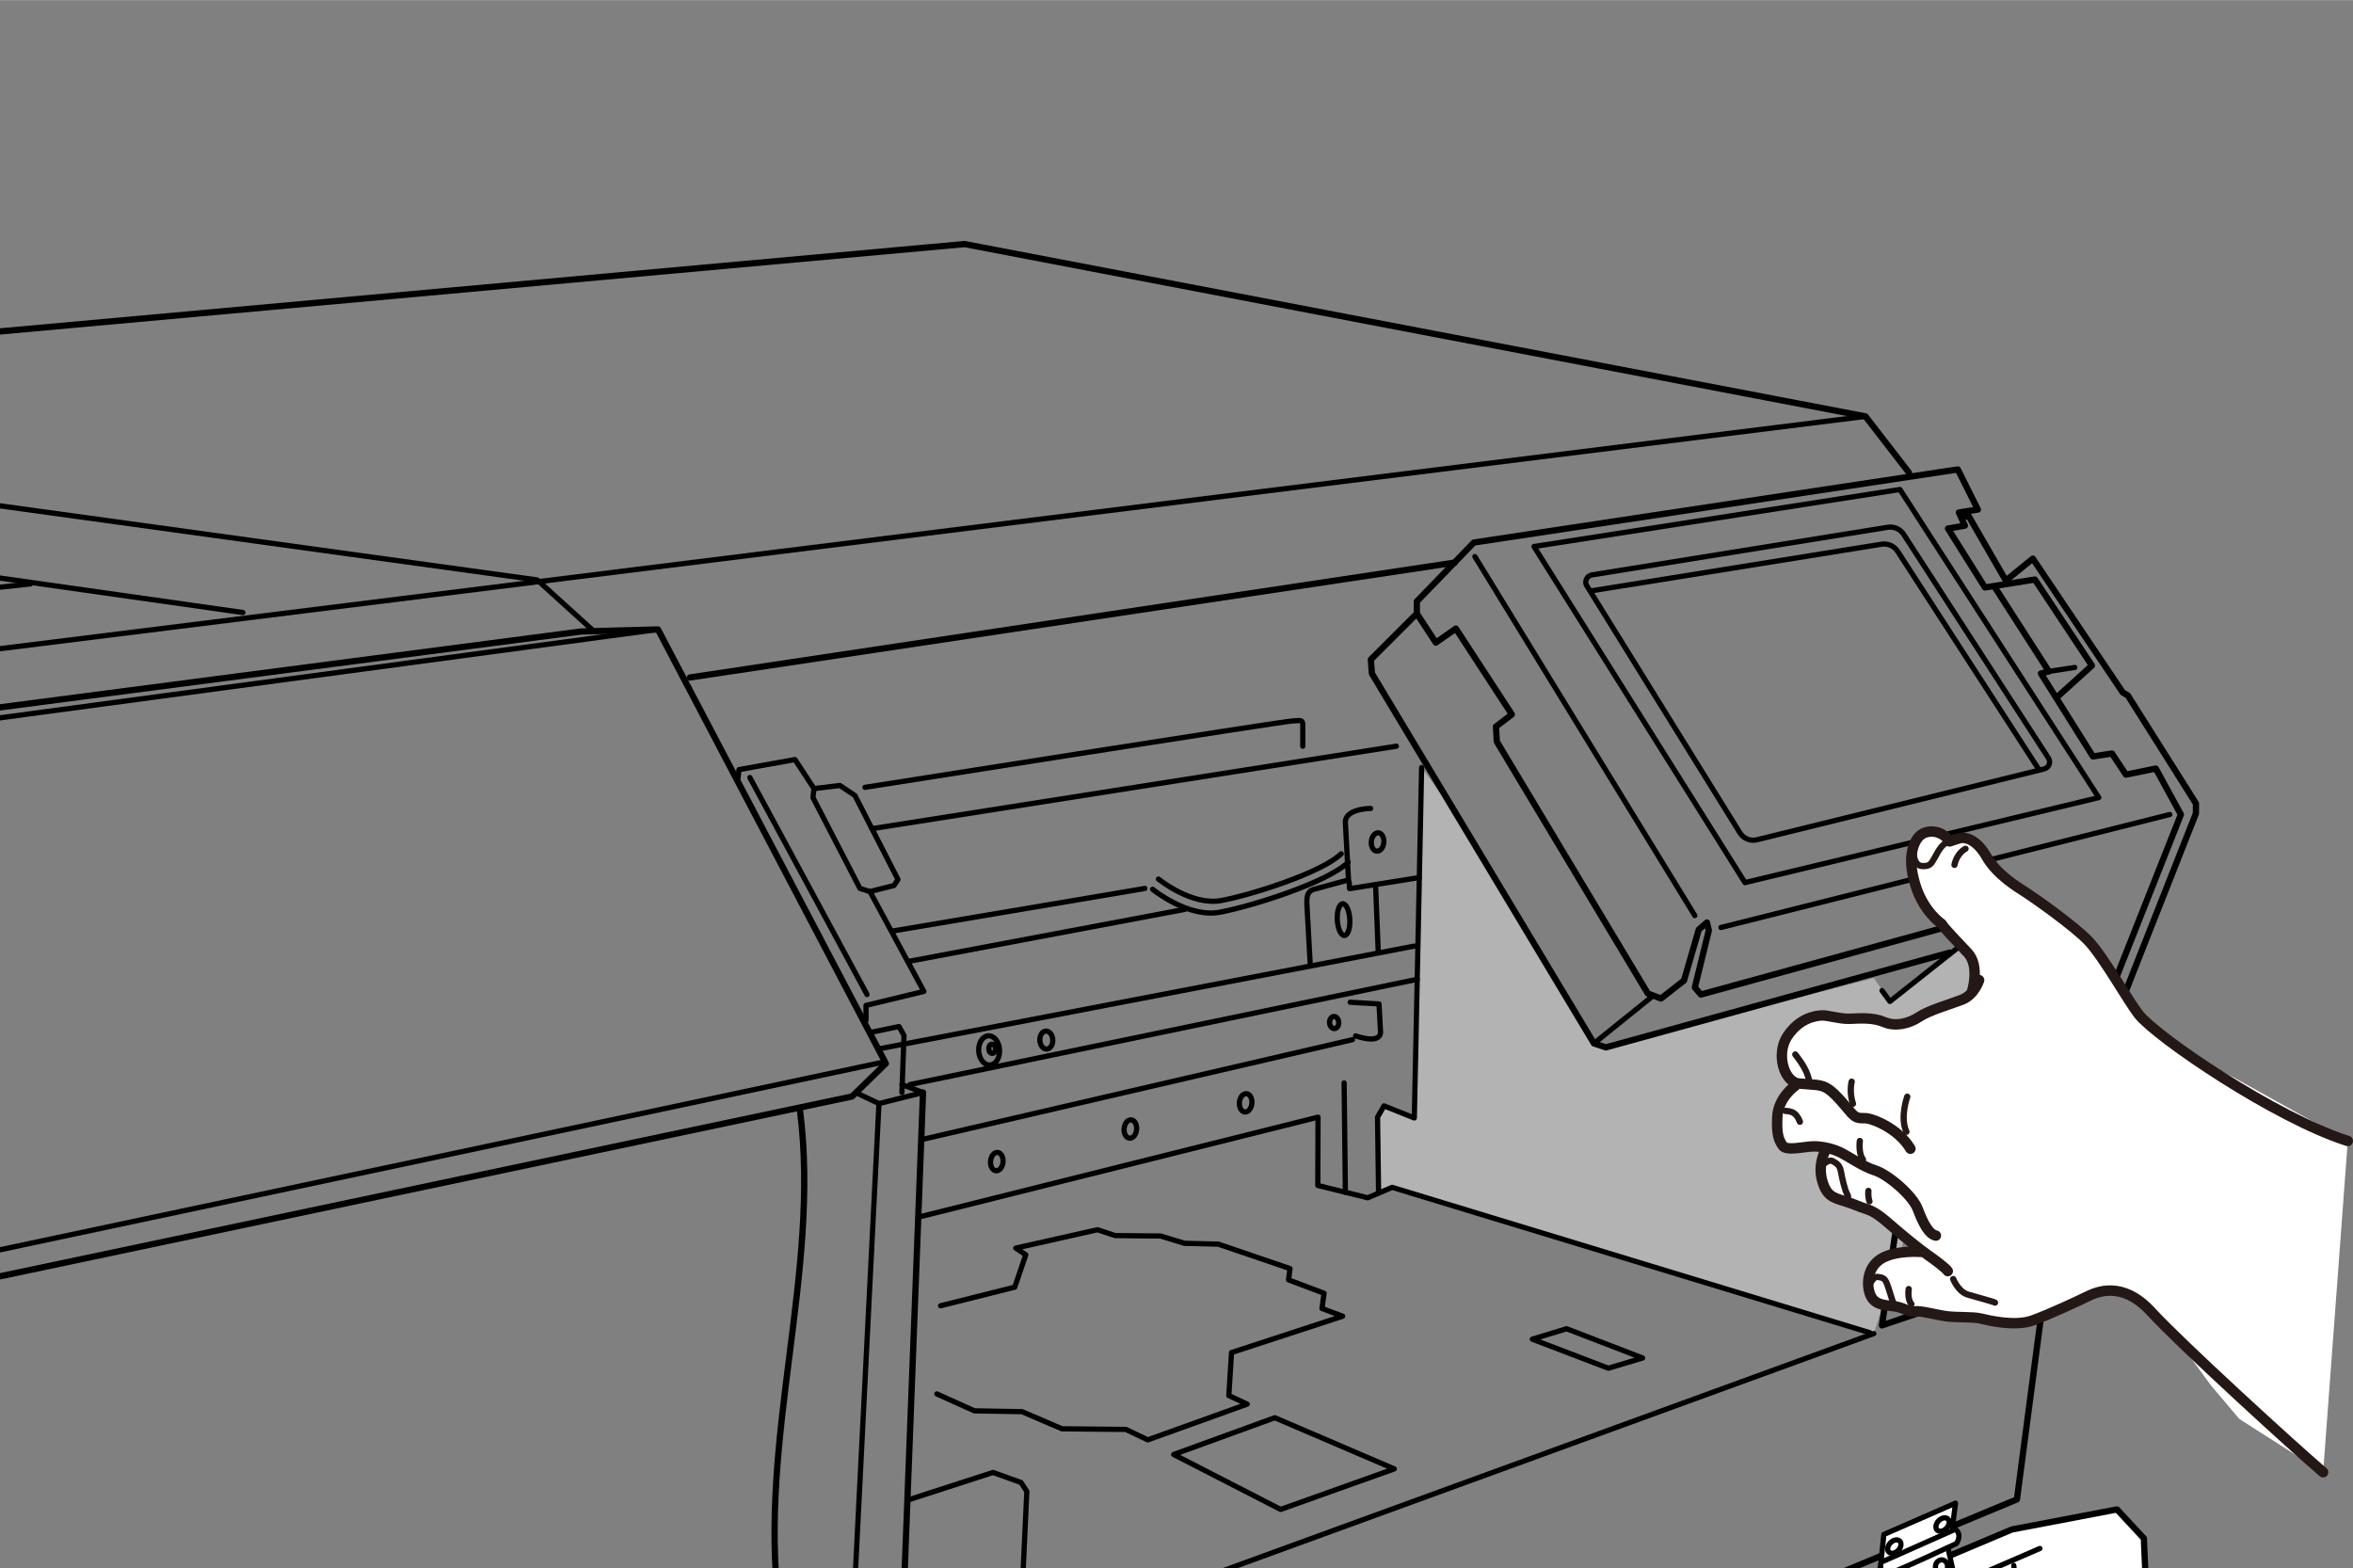 <?xml version="1.0" encoding="UTF-8"?><svg id="_レイヤー_5" xmlns="http://www.w3.org/2000/svg" width="39.74mm" height="26.49mm" xmlns:xlink="http://www.w3.org/1999/xlink" viewBox="0 0 112.65 75.08"><rect x="0" y="0" width="112.65" height="75.08" fill="#808080" stroke="none"/><defs><style>.cls-1,.cls-2,.cls-3{stroke-width:0px;}.cls-1,.cls-4,.cls-5,.cls-6,.cls-7{fill:none;}.cls-2{fill:#b3b3b3;}.cls-8,.cls-4{stroke-width:.25px;}.cls-8,.cls-4,.cls-9,.cls-5{stroke:#000;}.cls-8,.cls-4,.cls-9,.cls-5,.cls-6,.cls-7{stroke-linecap:round;stroke-linejoin:round;}.cls-8,.cls-9,.cls-3{fill:#fff;}.cls-9,.cls-5,.cls-6{stroke-width:.3px;}.cls-10{clip-path:url(#clippath);}.cls-6,.cls-7{stroke:#231815;}.cls-7{stroke-width:.5px;}</style><clipPath id="clippath"><rect class="cls-1" width="112.65" height="75.08"/></clipPath></defs><g class="cls-10"><polyline class="cls-2" points="69.87 39.22 76.31 49.95 76.88 50.14 89.71 46.82 90.48 47.94 94.67 44.77 95.25 45.1 95.78 45.01 89.71 63.84 66.65 56.84 66 57.12 65.95 53.48 66.26 52.94 67.71 53.52 68.06 36.74"/><polyline class="cls-5" points="93.93 24.72 94.26 24.72 96.03 27.79 97.32 26.74 101.63 33.15 101.87 33.29 105.13 38.46 105.13 38.94 98.76 55.08 96.56 71.78 49.69 91.27"/><path class="cls-9" d="m107.52,100.82c-.59-1.81-1.71-5.57-2.92-11.13-1.77-8.14-1.96-16.04-1.96-16.04l-1.29-1.39-5.03.96-51.61,21.73.62,5.87"/><polyline class="cls-4" points="45.57 96.77 47.01 96.01 97.66 74.13"/><path class="cls-4" d="m96.41,74.94c.82,8.59,2.8,17.13,4.92,25.47"/><polyline class="cls-5" points="91.39 22.62 89.31 19.93 46.18 11.68 -36.3 19.15 -36.3 25.8"/><line class="cls-4" x1="76.31" y1="49.95" x2="79.04" y2="47.75"/><polyline class="cls-5" points="93.35 45.6 76.88 50.14 76.31 49.95 65.68 32.24 65.63 31.57 67.83 29.37 67.83 28.79 70.56 25.97 93.73 22.47 94.69 24.39 93.78 24.53 94.07 25.16 93.26 25.3 95.03 28.12 97.42 27.74 100.15 31.86 98.57 33.29"/><polyline class="cls-5" points="95.51 28.12 98.09 32.14 97.71 32.24 100.2 36.21 101.11 36.07 101.78 37.08 103.21 36.79 104.41 38.99 97.28 56.99 96.65 61.11 94.21 62.02 94.74 58.43 94.02 58.67 93.49 62.3 90.1 63.45 90.72 59.14 96.41 43.49 81.43 47.61 81.14 47.27 81.81 44.54 81.72 44.16 81.33 44.5 80.62 46.94 79.52 47.8 78.89 47.56 71.66 35.5 71.62 34.78 72.38 34.2 69.7 30.09 68.74 30.76 67.83 29.37"/><line class="cls-4" x1="98.09" y1="32.14" x2="99.33" y2="31.95"/><line class="cls-4" x1="82.39" y1="44.4" x2="103.88" y2="38.99"/><line class="cls-4" x1="70.61" y1="26.64" x2="81.14" y2="43.83"/><polygon class="cls-4" points="73.44 26.16 83.54 42.25 100.48 38.18 90.96 23.43 73.44 26.16"/><path class="cls-4" d="m75.97,28.04l7.33,11.83c.17.27.5.41.81.33l13.75-3.39c.23-.06.34-.32.21-.52l-6.93-10.71c-.17-.26-.47-.39-.77-.34l-14.16,2.28c-.24.04-.37.32-.24.53Z"/><path class="cls-4" d="m97.6,36.82l-6.75-10.43c-.17-.26-.47-.39-.77-.34l-13.82,2.22"/><polyline class="cls-4" points="90.1 47.42 90.48 47.94 94.83 44.5 95.41 44.83 95.94 44.74"/><line class="cls-4" x1="89.71" y1="63.84" x2="48.88" y2="78.72"/><polyline class="cls-4" points="43.56 71.78 47.54 70.49 48.88 70.97 49.16 71.4 48.69 81.41"/><polyline class="cls-4" points="38.97 37.75 40.21 37.6 40.93 38.08 42.99 42.1 42.8 42.39 41.65 42.68 41.17 42.53 38.92 38.18 38.97 37.75 38.06 36.36 35.38 36.84 35.33 37.27"/><polyline class="cls-4" points="41.65 42.68 44.23 47.46 41.46 48.13 41.46 48.85"/><line class="cls-4" x1="35.9" y1="37.22" x2="41.51" y2="47.61"/><polyline class="cls-5" points="-47.99 71.23 40.79 52.49 42.41 50.91 31.5 30.13 27.81 30.23 -52.78 40.75"/><line class="cls-4" x1="42.22" y1="50.86" x2="-49.14" y2="70.27"/><line class="cls-4" x1="-52.54" y1="41.42" x2="31.5" y2="30.13"/><line class="cls-5" x1="33.03" y1="32.43" x2="69.65" y2="26.93"/><polyline class="cls-4" points="-35.32 19.34 25.72 27.76 28.39 30.18"/><line class="cls-4" x1="-53.71" y1="37.74" x2="89.31" y2="19.93"/><polyline class="cls-4" points="41.65 49.43 43.04 49.14 43.28 49.57 43.18 52.3"/><polyline class="cls-4" points="43.18 51.92 44.19 52.3 42.08 52.83 41.07 52.35"/><polyline class="cls-5" points="44.19 52.3 43.18 78.63 43.04 81.6 42.51 94.28 41.74 94.62"/><polyline class="cls-8" points="93.26 74.11 93.6 75.64 90.39 77.1 90 75.09"/><path class="cls-8" d="m93.47,73.13l.15-1.17-3.43,1.5-.16,1.53s.02.46.44.33,3.2-1.43,3.2-1.43c0,0,.36-.53-.2-.75Z"/><line class="cls-4" x1="93.5" y1="73.26" x2="90.08" y2="74.78"/><ellipse class="cls-4" cx="93" cy="72.98" rx=".37" ry=".26" transform="translate(-24.14 88.9) rotate(-45.86)"/><ellipse class="cls-4" cx="90.69" cy="74.04" rx=".37" ry=".26" transform="translate(-25.6 87.56) rotate(-45.86)"/><ellipse class="cls-4" cx="92.95" cy="75.01" rx=".33" ry=".29" transform="translate(9.45 160.41) rotate(-84.55)"/><line class="cls-4" x1="40.74" y1="79.49" x2="42.08" y2="52.83"/><path class="cls-5" d="m38.3,53.16c.99,7.73-2.01,15.73-1.01,23.73-23,9-47,15-70.49,23.51"/><line class="cls-4" x1="-21.43" y1="24.63" x2="11.63" y2="29.32"/><line class="cls-4" x1="-54.89" y1="34.02" x2="1.46" y2="27.95"/><path class="cls-3" d="m93.4,60.78c.1-.53.32-.86.49-.76.17.11.22.62.11,1.15-.1.52-.32.86-.49.75-.17-.11-.22-.62-.11-1.14"/><path class="cls-6" d="m93.4,60.78c.1-.53.32-.86.49-.76.17.11.22.62.11,1.15-.1.52-.32.86-.49.75-.17-.11-.22-.62-.11-1.14Z"/><path class="cls-3" d="m93.72,60.52c.08-.12.17-.17.25-.12.14.09.2.46.13.83-.07.37-.24.59-.39.5-.08-.06-.14-.21-.15-.41"/><path class="cls-6" d="m93.72,60.52c.08-.12.17-.17.25-.12.14.09.2.46.13.83-.07.37-.24.59-.39.5-.08-.06-.14-.21-.15-.41"/><path class="cls-3" d="m104.02,53.5c.1-.53.32-.86.49-.76.17.11.22.62.11,1.15-.1.52-.32.86-.49.75-.17-.11-.22-.62-.11-1.14"/><path class="cls-6" d="m104.02,53.5c.1-.53.32-.86.49-.76.17.11.22.62.11,1.15-.1.52-.32.86-.49.75-.17-.11-.22-.62-.11-1.14Z"/><path class="cls-3" d="m104.34,53.23c.08-.12.17-.17.25-.12.14.09.2.46.13.83-.07.37-.24.59-.39.49-.08-.06-.14-.21-.15-.41"/><path class="cls-6" d="m104.34,53.23c.08-.12.17-.17.25-.12.14.09.2.46.13.83-.07.37-.24.59-.39.49-.08-.06-.14-.21-.15-.41"/><polygon class="cls-3" points="112.4 54.62 106.92 51.57 104.47 50.37 102.79 49.02 102 48.01 100.92 46.31 99.69 44.76 97.54 43.1 95.69 41.75 94.94 41.01 94.51 40.31 93.8 40.13 93.32 40.31 92.47 39.81 91.7 40.31 91.61 41.4 91.77 42.59 92.47 43.77 94.31 45.75 94.54 46.55 94.4 47.51 92.1 48.55 91.03 49.02 89.64 48.78 88.08 48.74 86.97 48.64 86.29 48.9 85.82 49.29 85.47 49.8 85.36 50.96 85.62 51.56 86.13 51.87 85.58 52.31 85.08 53.45 85.09 54.18 85.47 55 86.89 54.88 87.3 54.92 87.49 54.95 87.3 55.73 87.18 56.08 87.23 56.48 87.45 57.01 87.71 57.26 88.06 57.42 88.42 57.42 89.62 57.98 90.42 58.56 91 59.05 91.82 59.71 92.1 59.92 90.36 60.12 89.88 60.39 89.5 60.84 89.53 61.46 89.74 62.07 90.09 62.43 91.22 62.43 91.66 62.78 93.32 63.03 94.51 63.03 96.33 63.35 97.32 63.22 100.45 61.75 101.04 61.71 101.79 61.94 102.52 62.36 103.23 63.07 104.38 64.31 105.84 66.31 107.21 67.93 111.22 70.49 112.4 54.62"/><path class="cls-3" d="m94.75,46.92s-.22.71-.83.94c-.6.23-1.56.5-2.04.82-.48.32-1.13.48-1.67.25-.54-.23-1.16-.18-1.64-.16-.48.02-1.08-.18-1.37-.16-.29.02-1.04.12-1.62.98-.58.87-.16,2.21.54,2.28.7.07,1.06.02,1.42.27.37.25.87.89,1.09,1.14.23.25.35.25.67.25s1.58.48,2.16,1.46"/><path class="cls-6" d="m94.75,46.92s-.22.71-.83.94c-.6.23-1.56.5-2.04.82-.48.32-1.13.48-1.67.25-.54-.23-1.16-.18-1.64-.16-.48.02-1.08-.18-1.37-.16-.29.02-1.04.12-1.62.98-.58.87-.16,2.21.54,2.28.7.07,1.06.02,1.42.27.37.25.87.89,1.09,1.14.23.25.35.25.67.25s1.58.48,2.16,1.46"/><path class="cls-6" d="m85.95,50.48c.49.62.62.99.68,1.34"/><path class="cls-6" d="m85.47,53.18c.28.02.52.05.7.52"/><path class="cls-3" d="m94.4,47.5s.41-1.23-.19-1.88c-.6-.65-1.09-1.13-1.26-1.4,0,0-.89-.58-1.28-1.95-.4-1.37,0-2.11.33-2.33.33-.22.96-.21,1.34.34,0,0,.24-.09.46-.15.22-.07.79-.02,1.3.87.51.89,1.5,1.47,1.9,1.73.4.26,2.26,1.56,2.98,2.31.72.75,1.92,2.9,2.41,3.52.87,1.1,6.54,4.96,10.01,6.06"/><path class="cls-7" d="m94.4,47.5s.41-1.23-.19-1.88c-.6-.65-1.09-1.13-1.26-1.4,0,0-.89-.58-1.28-1.95-.4-1.37,0-2.11.33-2.33.33-.22.96-.21,1.34.34,0,0,.24-.09.46-.15.22-.07.79-.02,1.3.87.51.89,1.5,1.47,1.9,1.73.4.26,2.26,1.56,2.98,2.31.72.75,1.92,2.9,2.41,3.52.87,1.1,6.54,4.96,10.01,6.06"/><path class="cls-6" d="m91.62,40.57s-.1.9.44.89c.32,0,.38-.08.55-.38.17-.3.36-.72.7-.78"/><path class="cls-6" d="m94.1,40.63s-.4.18-.53.77"/><path class="cls-7" d="m94.75,46.92s-.22.71-.83.94c-.6.23-1.56.5-2.04.82-.48.32-1.13.48-1.67.25-.54-.23-1.16-.18-1.64-.16-.48.02-1.08-.18-1.37-.16-.29.02-1.04.12-1.62.98-.58.87-.16,2.21.54,2.28.7.07,1.06.02,1.42.27.37.25.87.89,1.09,1.14.23.25.35.25.67.25s1.58.48,2.16,1.46"/><path class="cls-7" d="m85.93,51.99s-.79.55-.84,1.46c-.05.91.09,1.14.25,1.39s.84.09,1.29.05c.45-.05,1.02.07,1.42.25.4.18,1.13.71,1.72.89.59.18,1.8,1.18,2.05,1.87.25.68.54,1.19.86,1.25"/><path class="cls-7" d="m87.37,55.12s-.34.62-.14,1.37c.2.75.52.84,1.04,1,.53.16.65.25,1.09.39.44.14.8.46,1.24.84.44.39,1.32,1.1,1.68,1.35.36.25.88.64.97.78"/><path class="cls-7" d="m91.93,59.93s-1.11-.09-1.82.3c-.7.39-.77,1.23-.58,1.73.19.5.65.52,1.13.57.48.05.7.3.99.25.29-.05,1.02.16,1.52.23.5.07,1.27.02,1.65.11.38.09,1.65.4,2.5.09.85-.31,2.15-.92,2.58-1.13.43-.21,1.68-.82,3.09.72,1.41,1.54,6.87,6.52,8.23,7.68"/><path class="cls-6" d="m87.3,55.73s.26-.25.45-.14c.19.11.33.18.39.52.06.34.18.85.29,1.05.11.2-.01.25-.01.25"/><path class="cls-6" d="m89.53,61.46s.16-.36.37-.33c.21.03.33.04.44.33.11.28.26.85.31.91"/><path class="cls-6" d="m93.51,61.23s.24.62.72.75c.47.14,1.23.34,1.28.38"/><path class="cls-6" d="m91.31,52.5s-.36.99-.04,1.68"/><path class="cls-6" d="m88.65,51.78s-.13.48.06,1.06"/><path class="cls-6" d="m89.04,54.62s-.08.58.15.89"/><path class="cls-6" d="m91.38,61.71s-.08.48.13.72"/><path class="cls-6" d="m89.45,57.01s-.03.27.05.5"/><polygon class="cls-4" points="75 63.61 78.64 65.01 77 65.5 73.36 64.11 75 63.61"/><polygon class="cls-4" points="61.03 67.87 66.75 70.32 61.31 72.26 56.19 69.63 61.03 67.87"/><polyline class="cls-4" points="45.03 62.51 48.58 61.62 49.11 60.07 48.63 59.75 52.54 58.87 53.39 59.15 55.56 59.17 56.71 59.52 58.33 59.56 61.76 60.73 61.69 61.27 63.39 61.91 63.29 62.64 64.28 63.01 58.96 64.75 58.83 66.81 59.71 67.22 54.95 68.93 53.9 68.43 50.84 68.4 48.93 67.58 46.65 67.54 44.85 66.73"/><polyline class="cls-4" points="43.96 58.27 63.1 53.48 63.09 56.75 65.48 57.34 66.65 56.84 89.52 63.8"/><line class="cls-4" x1="64.35" y1="51.84" x2="64.41" y2="57.08"/><polyline class="cls-4" points="68.06 36.74 67.85 46.88 67.71 53.52 66.26 52.94 65.95 53.48 66 57.12"/><line class="cls-4" x1="43.56" y1="51.92" x2="67.85" y2="46.88"/><line class="cls-4" x1="44.1" y1="54.56" x2="64.75" y2="49.77"/><line class="cls-4" x1="41.74" y1="39.67" x2="66.85" y2="35.72"/><line class="cls-4" x1="42.08" y1="50.21" x2="67.71" y2="45.29"/><path class="cls-4" d="m65.62,38.7s-1.25,0-1.21.69l.15,2.73-1.65.45c-.33.09-.36.36-.34.76l.16,2.9"/><line class="cls-4" x1="65.86" y1="42.47" x2="65.98" y2="45.5"/><polyline class="cls-4" points="64.59 42.22 64.61 42.54 67.95 42.01"/><line class="cls-4" x1="43.46" y1="46.03" x2="56.73" y2="43.53"/><line class="cls-4" x1="42.73" y1="44.57" x2="54.81" y2="42.53"/><path class="cls-4" d="m55.18,42.57s1.69,1.38,3.21,1.1,5.14-1.42,6.15-2.39"/><path class="cls-4" d="m55.46,42.08s1.58,1.29,3,1.03,4.81-1.33,5.75-2.24"/><path class="cls-4" d="m64.64,47.98l1.38.08.07,1.29s.15.68-1.19.24"/><ellipse class="cls-4" cx="63.87" cy="48.96" rx=".22" ry=".29" transform="translate(-2.67 3.69) rotate(-3.25)"/><ellipse class="cls-4" cx="50.09" cy="49.79" rx=".31" ry=".43" transform="translate(-2.74 2.92) rotate(-3.25)"/><ellipse class="cls-4" cx="47.5" cy="50.21" rx=".16" ry=".22" transform="translate(-2.77 2.77) rotate(-3.25)"/><ellipse class="cls-4" cx="47.35" cy="50.29" rx=".5" ry=".7" transform="translate(-2.77 2.76) rotate(-3.25)"/><ellipse class="cls-4" cx="59.64" cy="52.8" rx=".44" ry=".3" transform="translate(1.41 107.15) rotate(-84.55)"/><ellipse class="cls-4" cx="65.95" cy="40.31" rx=".44" ry=".3" transform="translate(19.56 102.13) rotate(-84.55)"/><ellipse class="cls-4" cx="64.32" cy="44.03" rx=".3" ry=".76" transform="translate(-2.39 3.71) rotate(-3.25)"/><ellipse class="cls-4" cx="54.12" cy="54.05" rx=".44" ry=".3" transform="translate(-4.83 102.79) rotate(-84.55)"/><ellipse class="cls-4" cx="47.73" cy="55.61" rx=".44" ry=".3" transform="translate(-12.17 97.84) rotate(-84.55)"/><path class="cls-4" d="m41.41,37.69s20.14-3.18,20.47-3.18.49-.1.49.18v1.03"/></g></svg>